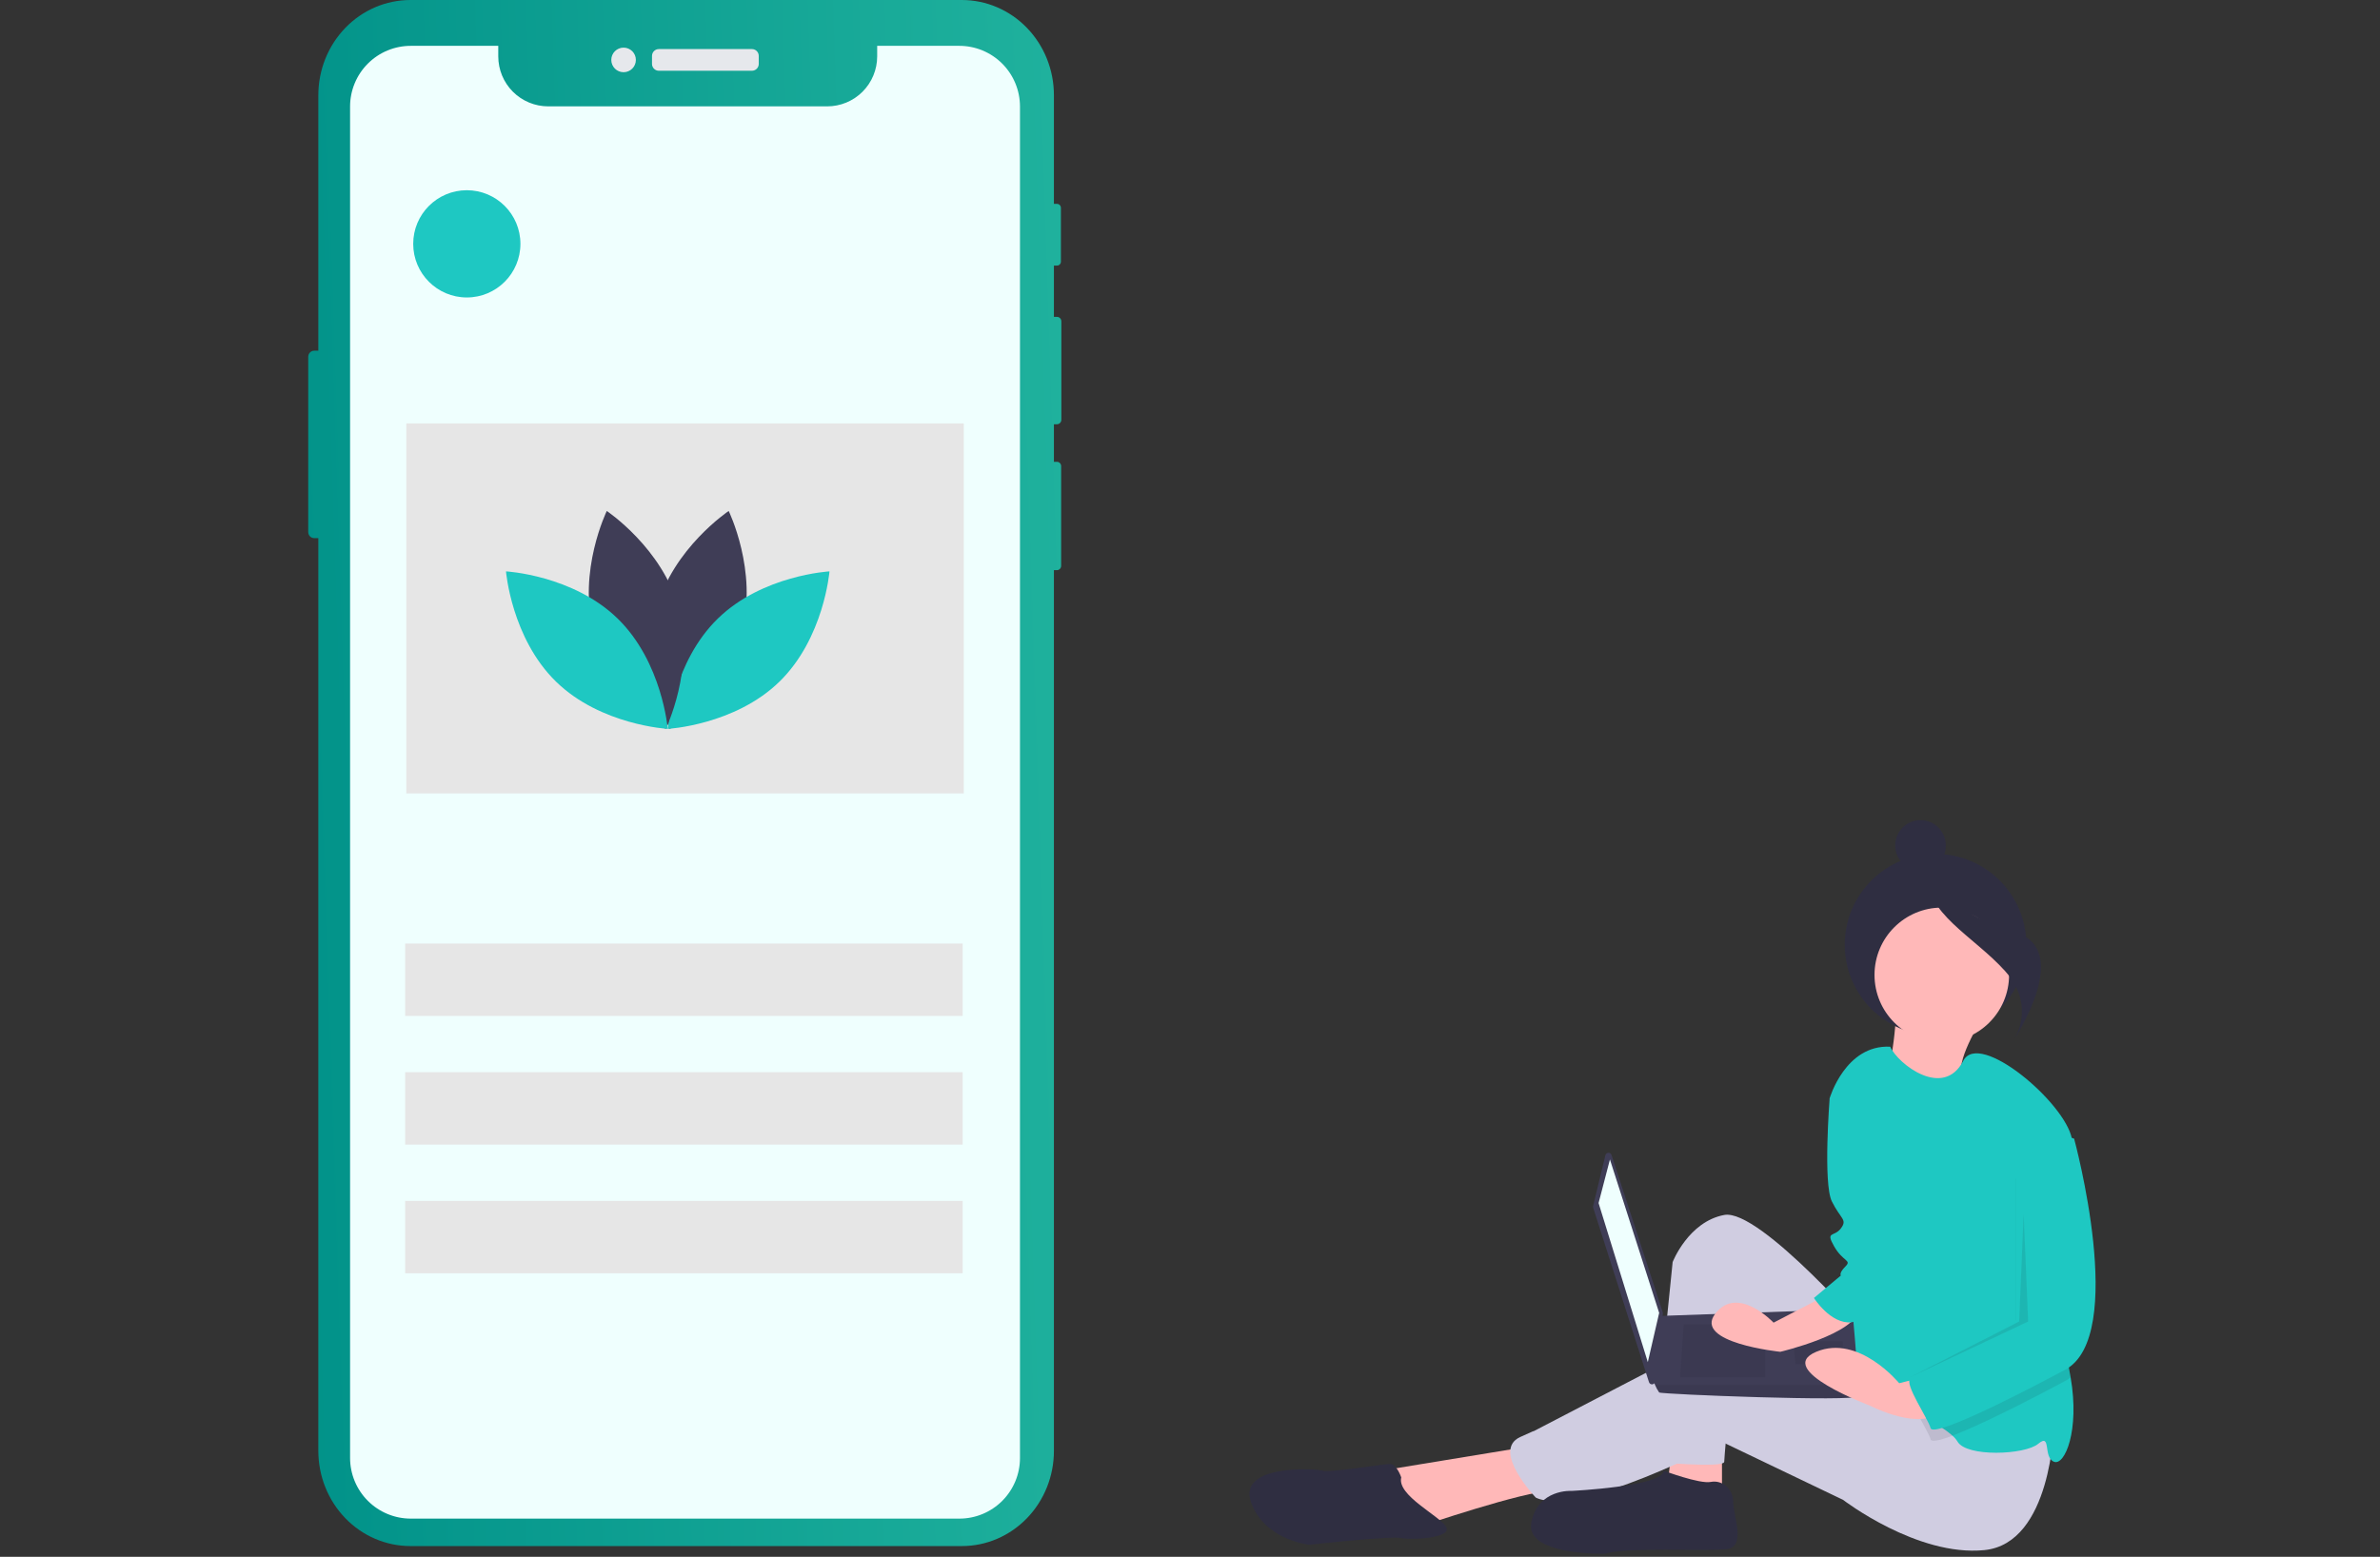 <svg width="243" height="159" viewBox="0 0 243 159" fill="none" xmlns="http://www.w3.org/2000/svg">
<rect x="0" y="0" width="243" height="159" fill="#333333" stroke="none"/>
<path d="M202.347 104.066C202.347 104.066 199.391 108.758 200.447 110.028C201.503 111.298 192.525 111.33 192.525 111.33C192.525 111.33 193.873 104.505 193.476 102.934L202.347 104.066Z" fill="#FFB8B8"/>
<path d="M197.622 105.766C192.502 105.766 188.351 101.613 188.351 96.49C188.351 91.367 192.502 87.214 197.622 87.214C202.742 87.214 206.893 91.367 206.893 96.49C206.893 101.613 202.742 105.766 197.622 105.766Z" fill="#2F2E41"/>
<path d="M175.816 146.769V152.268L170.32 151.123L170.778 147.228L175.816 146.769Z" fill="#FFB8B8"/>
<path d="M156.351 147.686L141.008 150.206L144.901 155.934C144.901 155.934 155.664 152.268 158.412 152.268C161.16 152.268 156.351 147.686 156.351 147.686Z" fill="#FFB8B8"/>
<path d="M191.16 136.688C191.16 136.688 179.709 123.398 176.045 124.086C172.381 124.773 170.778 128.897 170.778 128.897L168.717 149.29C168.717 149.29 176.045 149.977 176.045 149.29C176.045 148.602 177.419 133.938 177.419 133.938C177.419 133.938 188.183 157.767 193.908 141.958L191.16 136.688Z" fill="#D0CDE1"/>
<path d="M209.709 145.624C209.709 145.624 209.48 157.628 202.61 158.315C195.74 159.002 188.183 153.185 188.183 153.185L175.816 147.257C175.816 147.257 161.16 155.018 156.809 152.956C156.809 152.956 152.229 148.144 155.206 146.769C158.183 145.394 155.435 146.769 155.435 146.769L173.068 137.604C173.068 137.604 176.503 136.688 182.458 139.208C188.412 141.728 196.427 142.874 196.427 142.874L209.709 145.624Z" fill="#D0CDE1"/>
<path d="M198.259 106.443C194.465 106.443 191.389 103.365 191.389 99.569C191.389 95.773 194.465 92.695 198.259 92.695C202.053 92.695 205.129 95.773 205.129 99.569C205.129 103.365 202.053 106.443 198.259 106.443Z" fill="#FFB8B8"/>
<path d="M188.412 118.816L188.87 128.439C188.87 128.439 188.641 141.041 190.702 141.957C191.744 142.42 193.837 143.351 195.772 144.368C197.224 145.129 198.586 145.935 199.347 146.629C199.548 146.801 199.722 147.003 199.862 147.227C200.778 148.831 206.732 148.602 208.106 147.457C209.48 146.311 208.564 148.831 209.709 149.29C210.818 149.734 212.354 146.1 211.413 140.674C211.383 140.493 211.349 140.31 211.312 140.124C210.261 134.866 211.912 122.271 211.658 117.404C211.643 117.032 211.604 116.662 211.541 116.295C210.854 112.629 202.088 105.169 200.448 108.347C198.429 112.269 193.789 108.686 192.992 106.901C188.412 106.672 186.809 112.171 186.809 112.171L188.412 118.816Z" fill="#1EC8C2"/>
<path d="M169.862 150.206C169.862 150.206 173.526 151.581 174.671 151.352C175.816 151.123 176.961 152.039 176.961 153.414C176.961 154.789 178.335 157.996 176.274 158.225C174.213 158.455 165.74 157.996 163.908 158.684C163.908 158.684 155.664 158.913 156.351 155.476C157.038 152.039 160.473 152.268 160.473 152.268C160.473 152.268 169.862 151.81 169.862 150.206Z" fill="#2F2E41"/>
<path d="M143.069 150.893C143.069 150.893 142.611 149.519 141.924 149.519C141.237 149.519 135.741 150.435 135.054 150.206C134.367 149.977 126.352 149.519 127.726 153.414C129.1 157.309 133.68 157.767 133.68 157.767C133.68 157.767 141.924 156.851 143.069 157.08C144.214 157.309 148.336 157.08 147.649 155.934C146.962 154.789 142.611 152.726 143.069 150.893Z" fill="#2F2E41"/>
<path d="M163.914 117.982L162.658 123.168C162.644 123.225 162.646 123.286 162.664 123.343L168.363 141.162C168.386 141.232 168.432 141.293 168.494 141.334C168.556 141.375 168.63 141.393 168.703 141.386C168.777 141.378 168.846 141.346 168.899 141.294C168.952 141.242 168.985 141.173 168.993 141.1L169.782 134.158C169.787 134.112 169.782 134.065 169.768 134.021L164.537 117.958C164.515 117.891 164.472 117.833 164.414 117.793C164.356 117.753 164.287 117.732 164.216 117.735C164.146 117.738 164.079 117.763 164.024 117.808C163.969 117.853 163.931 117.914 163.914 117.982Z" fill="#3F3D56"/>
<path d="M164.376 118.42L163.216 122.869L168.243 139.117L169.403 134.088L164.376 118.42Z" fill="#EFFFFE"/>
<path d="M189.702 142.599C189.509 143.179 169.596 142.406 169.403 142.212C169.234 141.97 169.092 141.711 168.978 141.438C168.796 141.052 168.63 140.665 168.63 140.665L169.403 134.402L189.122 133.701C189.122 133.701 189.615 139.009 189.716 141.439C189.75 141.825 189.745 142.214 189.702 142.599Z" fill="#3F3D56"/>
<path opacity="0.1" d="M171.916 135.249L171.529 140.665H180.229V135.249H171.916Z" fill="#141C23"/>
<path opacity="0.1" d="M183.129 136.99L183.077 136.979L183.322 139.311H188.156V136.99H183.129Z" fill="#141C23"/>
<path opacity="0.1" d="M189.702 142.599C189.509 143.179 169.596 142.406 169.403 142.212C169.234 141.97 169.092 141.711 168.978 141.438H189.716C189.75 141.825 189.745 142.214 189.702 142.599Z" fill="#141C23"/>
<path d="M196.086 88.935C194.659 88.935 193.502 87.777 193.502 86.35C193.502 84.922 194.659 83.764 196.086 83.764C197.513 83.764 198.67 84.922 198.67 86.35C198.67 87.777 197.513 88.935 196.086 88.935Z" fill="#2F2E41"/>
<path d="M196.863 89.164C196.863 89.164 199.503 93.557 205.641 95.201C211.78 96.846 205.691 106.075 205.691 106.075C205.691 106.075 207.905 102.719 204.712 99.165C201.519 95.611 196.38 93.181 196.863 89.164Z" fill="#2F2E41"/>
<path opacity="0.1" d="M195.772 144.368C196.338 145.438 197.002 146.549 197.114 146.998C197.189 147.303 198.028 147.127 199.347 146.629C201.992 145.628 206.576 143.334 210.854 141.041C211.051 140.936 211.238 140.813 211.413 140.674C211.383 140.493 211.349 140.31 211.312 140.124C210.261 134.866 211.912 122.271 211.658 117.404L209.709 116.753L205.816 120.419V136C205.816 136 195.74 141.499 195.053 141.957C194.702 142.191 195.186 143.257 195.772 144.368Z" fill="#141C23"/>
<path d="M187.267 131.876L181.084 135.084C181.084 135.084 177.42 131.189 175.13 134.167C172.839 137.146 181.771 138.062 181.771 138.062C181.771 138.062 189.557 136.229 189.786 133.709C190.015 131.189 187.267 131.876 187.267 131.876Z" fill="#FFB8B8"/>
<path d="M197.572 140.354L193.908 141.27C193.908 141.27 189.786 136.229 185.435 138.062C181.083 139.895 190.931 143.561 190.931 143.561C190.931 143.561 196.198 146.311 198.259 144.02C200.32 141.728 197.572 140.354 197.572 140.354Z" fill="#FFB8B8"/>
<path d="M189.557 110.109C189.328 110.338 186.809 112.171 186.809 112.171C186.809 112.171 186.122 120.878 187.038 122.711C187.954 124.544 188.641 124.544 187.954 125.46C187.267 126.377 186.351 125.689 187.267 127.293C188.183 128.897 189.099 128.668 188.412 129.355C187.725 130.043 187.954 130.272 187.954 130.272L185.206 132.563C185.206 132.563 186.892 135.25 189.026 135.052C191.16 134.854 192.992 124.544 192.992 124.544L189.557 110.109Z" fill="#1EC8C2"/>
<path d="M209.709 115.608L211.77 116.295C211.77 116.295 217.266 136.458 210.854 139.895C204.442 143.332 197.343 146.769 197.114 145.853C196.885 144.936 194.366 141.27 195.053 140.812C195.74 140.354 205.816 134.854 205.816 134.854V119.274L209.709 115.608Z" fill="#1EC8C2"/>
<path opacity="0.1" d="M206.617 123.971L207.075 134.969L194.938 140.697L206.159 134.969L206.617 123.971Z" fill="#141C23"/>
<path d="M31.47 36.442V54.336C31.47 54.502 31.534 54.66 31.647 54.777C31.76 54.894 31.913 54.96 32.073 54.96H32.502V148.177C32.502 150.757 33.493 153.231 35.256 155.055C37.019 156.879 39.41 157.903 41.904 157.903H98.207C99.442 157.903 100.664 157.652 101.805 157.163C102.945 156.674 103.981 155.957 104.854 155.054C105.727 154.151 106.419 153.079 106.891 151.899C107.364 150.719 107.607 149.454 107.606 148.177V58.23H107.917C108.03 58.23 108.138 58.184 108.218 58.102C108.298 58.019 108.343 57.908 108.344 57.791V47.607C108.344 47.549 108.333 47.492 108.311 47.438C108.29 47.385 108.259 47.336 108.219 47.295C108.179 47.254 108.132 47.221 108.08 47.199C108.029 47.177 107.973 47.166 107.917 47.166H107.606V43.33H107.92C108.038 43.329 108.151 43.28 108.235 43.193C108.318 43.106 108.365 42.989 108.365 42.866V32.821C108.365 32.699 108.318 32.583 108.234 32.496C108.151 32.41 108.038 32.361 107.92 32.361H107.606V27.125H107.925C107.977 27.125 108.028 27.114 108.076 27.094C108.124 27.073 108.168 27.043 108.205 27.005C108.241 26.967 108.27 26.922 108.29 26.872C108.31 26.823 108.32 26.77 108.32 26.716V21.234C108.32 21.126 108.279 21.021 108.205 20.944C108.131 20.867 108.03 20.823 107.925 20.823H107.606V9.724C107.606 7.145 106.616 4.672 104.853 2.848C103.091 1.025 100.7 9.39275e-05 98.207 0H41.904C39.411 -1.16583e-05 37.02 1.024 35.257 2.848C33.493 4.671 32.503 7.144 32.502 9.724V35.818H32.073C31.913 35.819 31.76 35.885 31.647 36.002C31.534 36.118 31.47 36.277 31.47 36.442Z" fill="url(#paint0_linear)"/>
<path d="M67.267 5.012H76.773C77.158 5.012 77.469 5.324 77.469 5.708V6.531C77.469 6.915 77.158 7.226 76.773 7.226H67.267C66.883 7.226 66.571 6.915 66.571 6.531V5.708C66.571 5.324 66.883 5.012 67.267 5.012Z" fill="#E6E8EC"/>
<path d="M63.668 7.375C62.975 7.375 62.413 6.813 62.413 6.119C62.413 5.426 62.975 4.864 63.668 4.864C64.362 4.864 64.924 5.426 64.924 6.119C64.924 6.813 64.362 7.375 63.668 7.375Z" fill="#E6E8EC"/>
<path d="M35.743 10.882V148.9C35.743 150.545 36.397 152.121 37.559 153.284C38.721 154.446 40.297 155.099 41.941 155.099H97.943C98.757 155.101 99.564 154.941 100.316 154.63C101.068 154.319 101.752 153.863 102.328 153.287C102.904 152.711 103.36 152.027 103.671 151.275C103.983 150.522 104.142 149.715 104.141 148.9V10.882C104.141 10.068 103.981 9.262 103.669 8.509C103.358 7.757 102.901 7.073 102.326 6.497C101.75 5.921 101.067 5.465 100.315 5.153C99.563 4.841 98.757 4.681 97.943 4.681H89.561V5.757C89.561 7.111 89.023 8.41 88.066 9.368C87.109 10.325 85.811 10.863 84.458 10.863H55.976C54.623 10.863 53.325 10.325 52.367 9.368C51.41 8.41 50.873 7.111 50.873 5.757V4.681H41.941C41.127 4.681 40.321 4.841 39.569 5.152C38.816 5.464 38.133 5.921 37.557 6.497C36.982 7.073 36.525 7.756 36.214 8.509C35.903 9.261 35.742 10.068 35.743 10.882Z" fill="#EFFFFE"/>
<path d="M41.368 96.365H98.287V103.758H41.368V96.365Z" fill="#E6E6E6"/>
<path d="M41.368 109.507H98.287V116.9H41.368V109.507Z" fill="#E6E6E6"/>
<path d="M41.368 122.65H98.287V130.042H41.368V122.65Z" fill="#E6E6E6"/>
<path d="M47.662 30.38C44.639 30.38 42.189 27.928 42.189 24.904C42.189 21.88 44.639 19.428 47.662 19.428C50.685 19.428 53.135 21.88 53.135 24.904C53.135 27.928 50.685 30.38 47.662 30.38Z" fill="#1EC8C2"/>
<path d="M41.483 43.248H98.401V81.032H41.483V43.248Z" fill="#E6E6E6"/>
<path d="M75.736 64.493C74.074 70.639 68.382 74.446 68.382 74.446C68.382 74.446 65.384 68.287 67.046 62.141C68.708 55.994 74.4 52.187 74.4 52.187C74.4 52.187 77.398 58.346 75.736 64.493Z" fill="#3F3D56"/>
<path d="M73.294 63.172C68.734 67.613 68.177 74.441 68.177 74.441C68.177 74.441 75.014 74.068 79.574 69.626C84.134 65.184 84.691 58.356 84.691 58.356C84.691 58.356 77.855 58.73 73.294 63.172Z" fill="#1EC8C2"/>
<path d="M60.617 64.493C62.279 70.639 67.972 74.446 67.972 74.446C67.972 74.446 70.97 68.287 69.308 62.141C67.646 55.994 61.953 52.187 61.953 52.187C61.953 52.187 58.956 58.346 60.617 64.493Z" fill="#3F3D56"/>
<path d="M63.06 63.172C67.62 67.613 68.177 74.441 68.177 74.441C68.177 74.441 61.34 74.068 56.78 69.626C52.219 65.184 51.663 58.356 51.663 58.356C51.663 58.356 58.499 58.73 63.06 63.172Z" fill="#1EC8C2"/>
<defs>
<linearGradient id="paint0_linear" x1="108.365" y1="32.074" x2="27.388" y2="34.758" gradientUnits="userSpaceOnUse">
<stop stop-color="#1FB19D"/>
<stop offset="1" stop-color="#019289"/>
</linearGradient>
</defs>
</svg>
